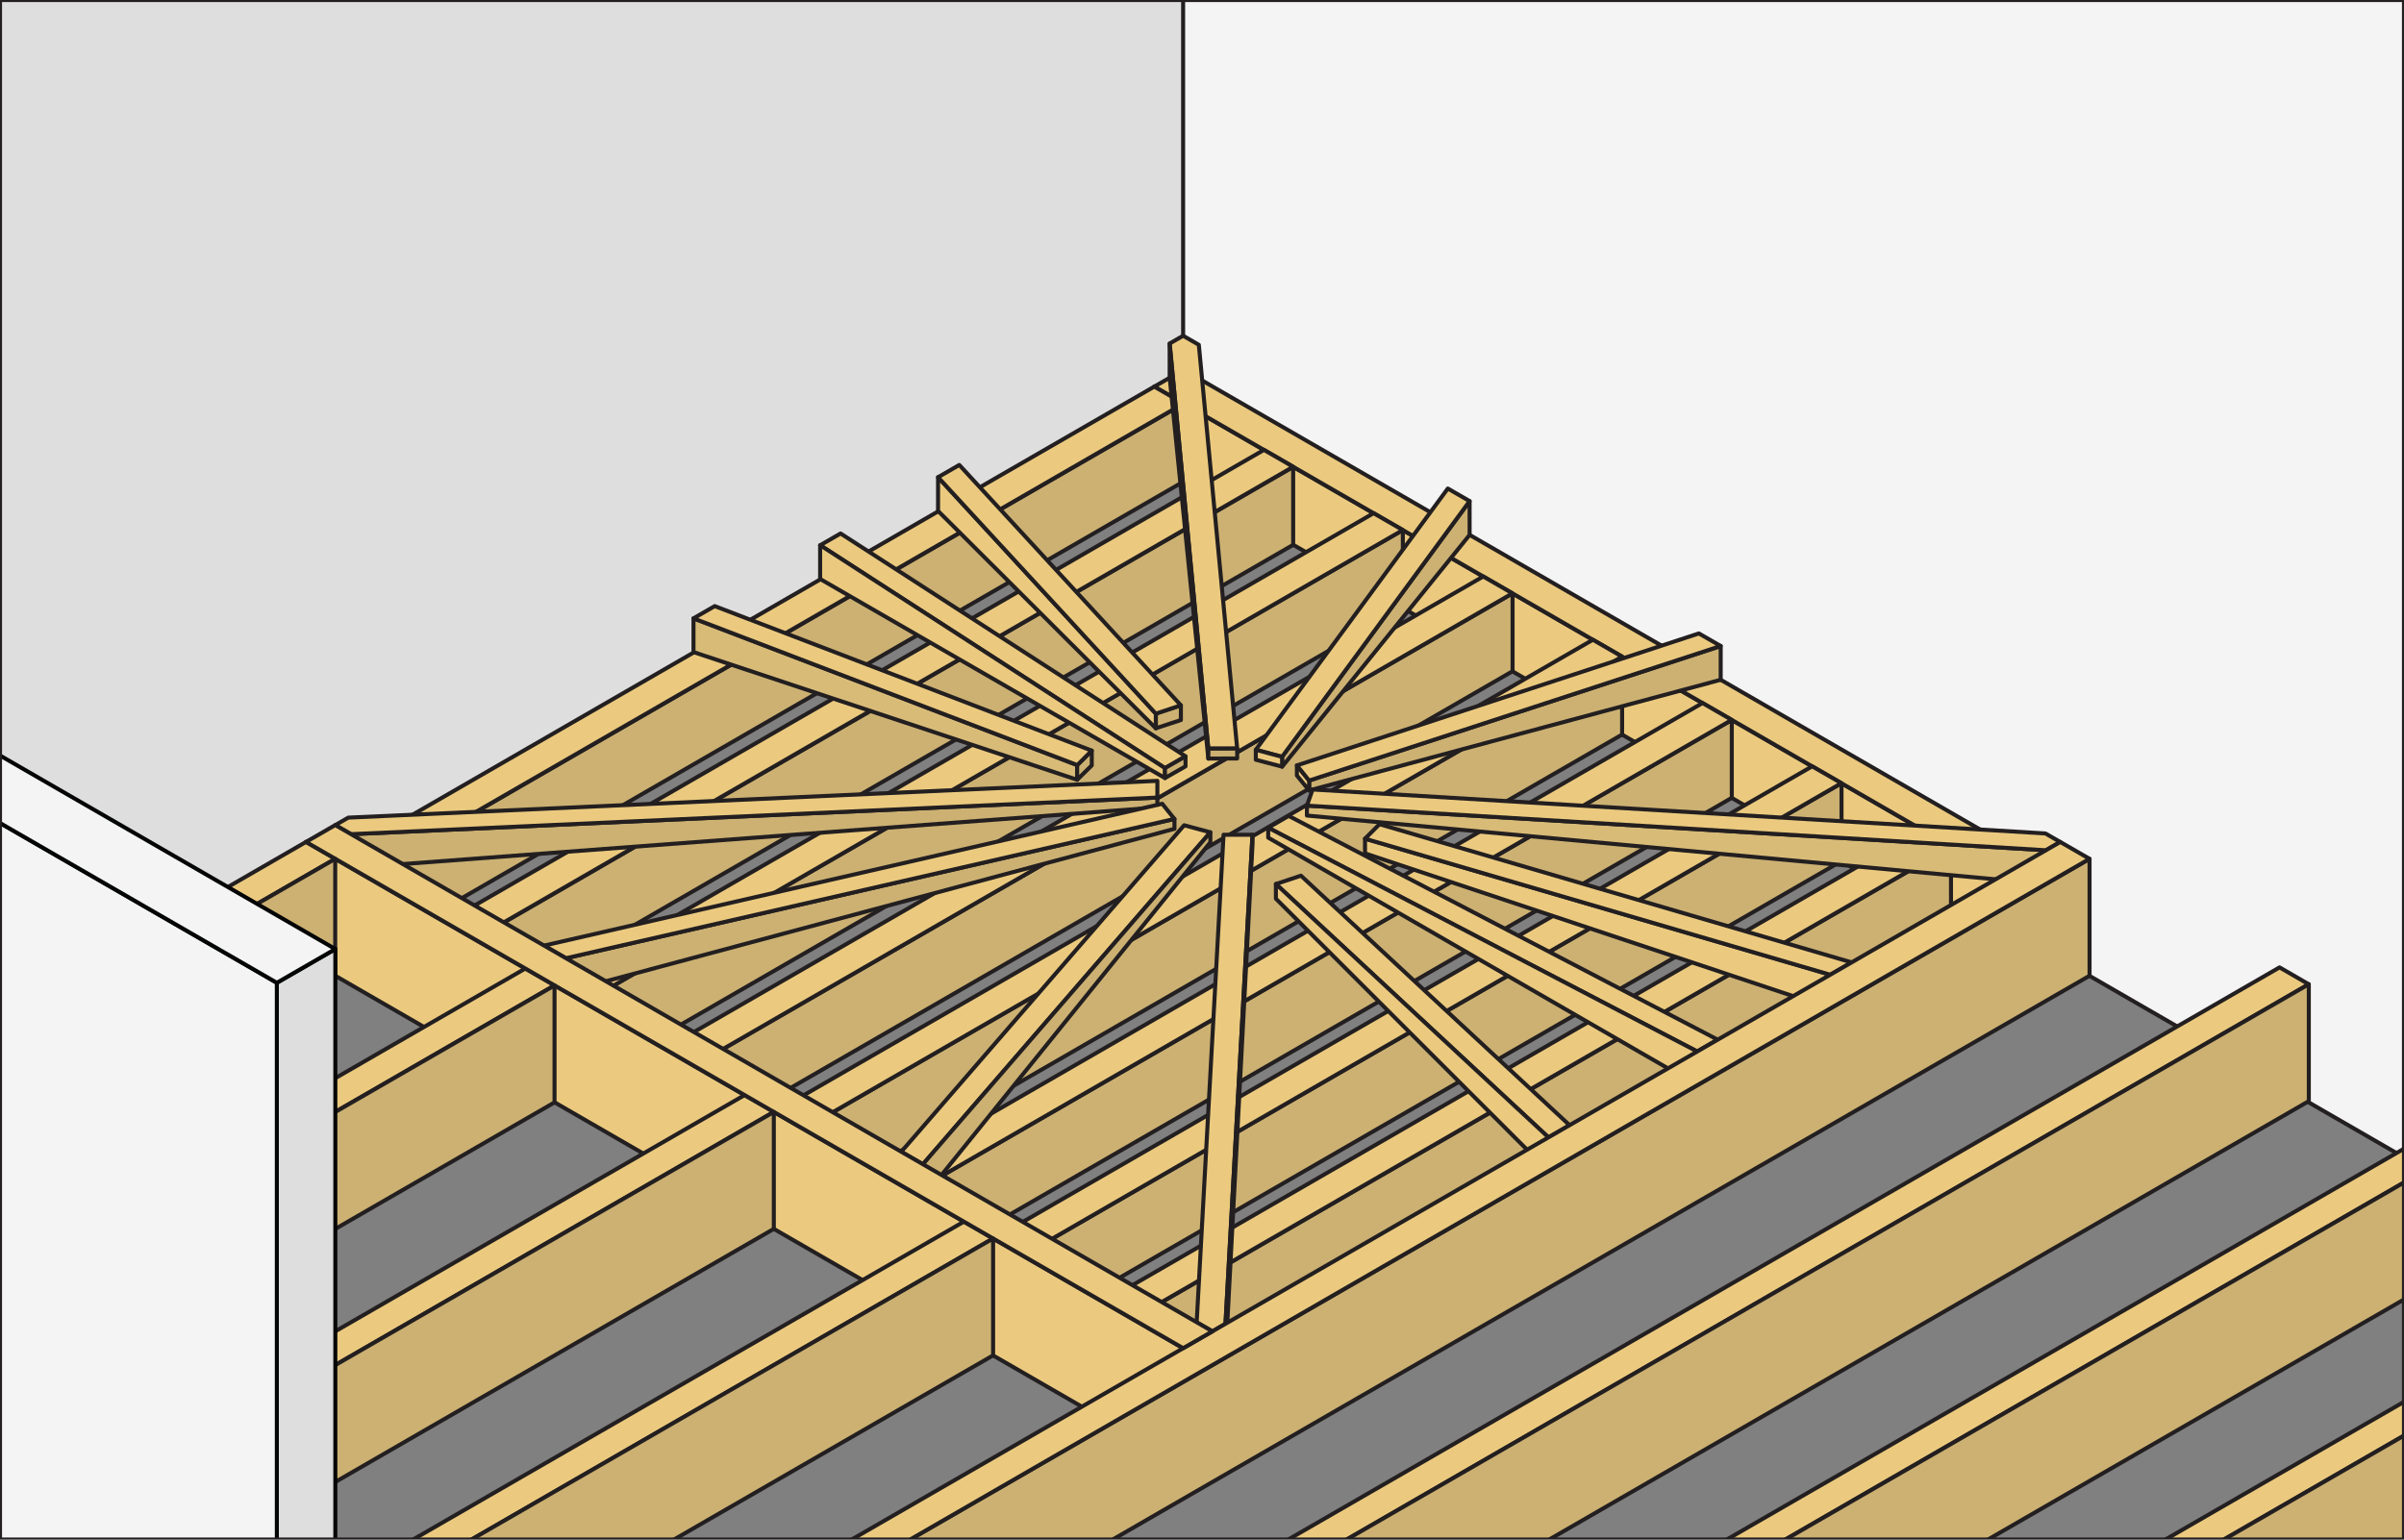 <?xml version="1.0" encoding="UTF-8"?>
<svg xmlns="http://www.w3.org/2000/svg" xmlns:xlink="http://www.w3.org/1999/xlink" width="297.89" height="190.83" viewBox="0 0 297.89 190.83">
<rect x="0" y="0" width="297.89" height="190.83" fill="#808080" stroke="none"/>
<defs>
<clipPath id="clip-0">
<path clip-rule="nonzero" d="M 0.125 0.125 L 154 0.125 L 154 178 L 0.125 178 Z M 0.125 0.125 "/>
</clipPath>
<clipPath id="clip-1">
<path clip-rule="nonzero" d="M 0.125 0.125 L 155 0.125 L 155 178 L 0.125 178 Z M 0.125 0.125 "/>
</clipPath>
<clipPath id="clip-2">
<path clip-rule="nonzero" d="M 146 0.125 L 297.762 0.125 L 297.762 182 L 146 182 Z M 146 0.125 "/>
</clipPath>
<clipPath id="clip-3">
<path clip-rule="nonzero" d="M 41 106 L 259 106 L 259 190.703 L 41 190.703 Z M 41 106 "/>
</clipPath>
<clipPath id="clip-4">
<path clip-rule="nonzero" d="M 41 106 L 260 106 L 260 190.703 L 41 190.703 Z M 41 106 "/>
</clipPath>
<clipPath id="clip-5">
<path clip-rule="nonzero" d="M 10 151 L 124 151 L 124 190.703 L 10 190.703 Z M 10 151 "/>
</clipPath>
<clipPath id="clip-6">
<path clip-rule="nonzero" d="M 0.125 135 L 96 135 L 96 190.703 L 0.125 190.703 Z M 0.125 135 "/>
</clipPath>
<clipPath id="clip-7">
<path clip-rule="nonzero" d="M 0.125 135 L 97 135 L 97 190.703 L 0.125 190.703 Z M 0.125 135 "/>
</clipPath>
<clipPath id="clip-8">
<path clip-rule="nonzero" d="M 0.125 120 L 69 120 L 69 185 L 0.125 185 Z M 0.125 120 "/>
</clipPath>
<clipPath id="clip-9">
<path clip-rule="nonzero" d="M 0.125 119 L 69 119 L 69 186 L 0.125 186 Z M 0.125 119 "/>
</clipPath>
<clipPath id="clip-10">
<path clip-rule="nonzero" d="M 0.125 104 L 42 104 L 42 170 L 0.125 170 Z M 0.125 104 "/>
</clipPath>
<clipPath id="clip-11">
<path clip-rule="nonzero" d="M 37 104 L 259 104 L 259 190.703 L 37 190.703 Z M 37 104 "/>
</clipPath>
<clipPath id="clip-12">
<path clip-rule="nonzero" d="M 37 104 L 260 104 L 260 190.703 L 37 190.703 Z M 37 104 "/>
</clipPath>
<clipPath id="clip-13">
<path clip-rule="nonzero" d="M 14 153 L 124 153 L 124 190.703 L 14 190.703 Z M 14 153 "/>
</clipPath>
<clipPath id="clip-14">
<path clip-rule="nonzero" d="M 0.125 137 L 96 137 L 96 190.703 L 0.125 190.703 Z M 0.125 137 "/>
</clipPath>
<clipPath id="clip-15">
<path clip-rule="nonzero" d="M 0.125 137 L 97 137 L 97 190.703 L 0.125 190.703 Z M 0.125 137 "/>
</clipPath>
<clipPath id="clip-16">
<path clip-rule="nonzero" d="M 0.125 122 L 69 122 L 69 190.703 L 0.125 190.703 Z M 0.125 122 "/>
</clipPath>
<clipPath id="clip-17">
<path clip-rule="nonzero" d="M 0.125 121 L 69 121 L 69 190.703 L 0.125 190.703 Z M 0.125 121 "/>
</clipPath>
<clipPath id="clip-18">
<path clip-rule="nonzero" d="M 0.125 106 L 42 106 L 42 184 L 0.125 184 Z M 0.125 106 "/>
</clipPath>
<clipPath id="clip-19">
<path clip-rule="nonzero" d="M 34 117 L 42 117 L 42 190.703 L 34 190.703 Z M 34 117 "/>
</clipPath>
<clipPath id="clip-20">
<path clip-rule="nonzero" d="M 0.125 0.125 L 35 0.125 L 35 190.703 L 0.125 190.703 Z M 0.125 0.125 "/>
</clipPath>
<clipPath id="clip-21">
<path clip-rule="nonzero" d="M 0.125 0.125 L 42 0.125 L 42 122 L 0.125 122 Z M 0.125 0.125 "/>
</clipPath>
<clipPath id="clip-22">
<path clip-rule="nonzero" d="M 0.125 0.125 L 42 0.125 L 42 123 L 0.125 123 Z M 0.125 0.125 "/>
</clipPath>
<clipPath id="clip-23">
<path clip-rule="nonzero" d="M 119 151 L 297.762 151 L 297.762 190.703 L 119 190.703 Z M 119 151 "/>
</clipPath>
<clipPath id="clip-24">
<path clip-rule="nonzero" d="M 92 135 L 297.762 135 L 297.762 190.703 L 92 190.703 Z M 92 135 "/>
</clipPath>
<clipPath id="clip-25">
<path clip-rule="nonzero" d="M 65 119 L 287 119 L 287 190.703 L 65 190.703 Z M 65 119 "/>
</clipPath>
<clipPath id="clip-26">
<path clip-rule="nonzero" d="M 64 119 L 287 119 L 287 190.703 L 64 190.703 Z M 64 119 "/>
</clipPath>
<clipPath id="clip-27">
<path clip-rule="nonzero" d="M 68 121 L 287 121 L 287 190.703 L 68 190.703 Z M 68 121 "/>
</clipPath>
<clipPath id="clip-28">
<path clip-rule="nonzero" d="M 95 137 L 297.762 137 L 297.762 190.703 L 95 190.703 Z M 95 137 "/>
</clipPath>
<clipPath id="clip-29">
<path clip-rule="nonzero" d="M 123 153 L 297.762 153 L 297.762 190.703 L 123 190.703 Z M 123 153 "/>
</clipPath>
<clipPath id="clip-30">
<path clip-rule="nonzero" d="M 122 153 L 297.762 153 L 297.762 190.703 L 122 190.703 Z M 122 153 "/>
</clipPath>
<clipPath id="clip-31">
<path clip-rule="nonzero" d="M 0 0 L 297.891 0 L 297.891 190.828 L 0 190.828 Z M 0 0 "/>
</clipPath>
</defs>
<g clip-path="url(#clip-0)">
<path fill-rule="nonzero" fill="rgb(87.068%, 86.833%, 86.891%)" fill-opacity="1" d="M -63.52 177.438 L 153.863 51.93 L 153.863 -141.301 L -63.52 -15.793 L -63.52 177.438 "/>
</g>
<g clip-path="url(#clip-1)">
<path fill="none" stroke-width="5" stroke-linecap="round" stroke-linejoin="round" stroke="rgb(13.73%, 12.16%, 12.549%)" stroke-opacity="1" stroke-miterlimit="10" d="M -635.195 133.925 L 1538.633 1389.003 L 1538.633 3321.308 L -635.195 2066.23 Z M -635.195 133.925 " transform="matrix(0.1, 0, 0, -0.1, 0, 190.83)"/>
</g>
<g clip-path="url(#clip-2)">
<path fill-rule="nonzero" fill="rgb(95.686%, 95.609%, 95.628%)" fill-opacity="1" d="M 363.992 181.625 L 146.605 56.117 L 146.605 -137.113 L 363.992 -11.605 L 363.992 181.625 "/>
<path fill="none" stroke-width="5" stroke-linecap="round" stroke-linejoin="round" stroke="rgb(13.73%, 12.16%, 12.549%)" stroke-opacity="1" stroke-miterlimit="10" d="M 3639.922 92.05 L 1466.055 1347.128 L 1466.055 3279.433 L 3639.922 2024.355 Z M 3639.922 92.05 " transform="matrix(0.1, 0, 0, -0.1, 0, 190.83)"/>
</g>
<path fill-rule="nonzero" fill="rgb(92%, 79.234%, 49.921%)" fill-opacity="1" d="M 251.715 110.68 L 251.715 120.34 L 143.023 57.586 L 143.023 47.926 L 251.715 110.68 "/>
<path fill="none" stroke-width="5" stroke-linecap="round" stroke-linejoin="round" stroke="rgb(13.73%, 12.16%, 12.549%)" stroke-opacity="1" stroke-miterlimit="10" d="M 2517.148 801.503 L 2517.148 704.902 L 1430.234 1332.441 L 1430.234 1429.042 Z M 2517.148 801.503 " transform="matrix(0.1, 0, 0, -0.1, 0, 190.83)"/>
<path fill-rule="nonzero" fill="rgb(79.701%, 69.145%, 44.624%)" fill-opacity="1" d="M 173.832 75.355 L 72.387 133.926 L 72.387 124.262 L 173.832 65.695 L 173.832 75.355 "/>
<path fill="none" stroke-width="5" stroke-linecap="round" stroke-linejoin="round" stroke="rgb(13.73%, 12.16%, 12.549%)" stroke-opacity="1" stroke-miterlimit="10" d="M 1738.32 1154.745 L 723.867 569.042 L 723.867 665.683 L 1738.32 1251.347 Z M 1738.32 1154.745 " transform="matrix(0.1, 0, 0, -0.1, 0, 190.83)"/>
<path fill-rule="nonzero" fill="rgb(79.701%, 69.145%, 44.624%)" fill-opacity="1" d="M 201.004 91.051 L 99.559 149.621 L 99.559 139.961 L 201.004 81.391 L 201.004 91.051 "/>
<path fill="none" stroke-width="5" stroke-linecap="round" stroke-linejoin="round" stroke="rgb(13.73%, 12.16%, 12.549%)" stroke-opacity="1" stroke-miterlimit="10" d="M 2010.039 997.792 L 995.586 412.089 L 995.586 508.691 L 2010.039 1094.394 Z M 2010.039 997.792 " transform="matrix(0.1, 0, 0, -0.1, 0, 190.83)"/>
<path fill-rule="nonzero" fill="rgb(79.701%, 69.145%, 44.624%)" fill-opacity="1" d="M 241.758 114.602 L 140.312 173.168 L 140.312 163.508 L 241.758 104.938 L 241.758 114.602 "/>
<path fill="none" stroke-width="5" stroke-linecap="round" stroke-linejoin="round" stroke="rgb(13.73%, 12.16%, 12.549%)" stroke-opacity="1" stroke-miterlimit="10" d="M 2417.578 762.284 L 1403.125 176.62 L 1403.125 273.222 L 2417.578 858.925 Z M 2417.578 762.284 " transform="matrix(0.1, 0, 0, -0.1, 0, 190.83)"/>
<path fill-rule="nonzero" fill="rgb(79.701%, 69.145%, 44.624%)" fill-opacity="1" d="M 228.191 106.73 L 126.746 165.301 L 126.746 155.641 L 228.191 97.07 L 228.191 106.73 "/>
<path fill="none" stroke-width="5" stroke-linecap="round" stroke-linejoin="round" stroke="rgb(13.73%, 12.16%, 12.549%)" stroke-opacity="1" stroke-miterlimit="10" d="M 2281.914 840.995 L 1267.461 255.292 L 1267.461 351.894 L 2281.914 937.597 Z M 2281.914 840.995 " transform="matrix(0.1, 0, 0, -0.1, 0, 190.83)"/>
<path fill-rule="nonzero" fill="rgb(79.701%, 69.145%, 44.624%)" fill-opacity="1" d="M 214.594 98.895 L 113.148 157.465 L 113.148 147.805 L 214.594 89.234 L 214.594 98.895 "/>
<path fill="none" stroke-width="5" stroke-linecap="round" stroke-linejoin="round" stroke="rgb(13.73%, 12.16%, 12.549%)" stroke-opacity="1" stroke-miterlimit="10" d="M 2145.938 919.355 L 1131.484 333.652 L 1131.484 430.253 L 2145.938 1015.956 Z M 2145.938 919.355 " transform="matrix(0.1, 0, 0, -0.1, 0, 190.83)"/>
<path fill-rule="nonzero" fill="rgb(79.701%, 69.145%, 44.624%)" fill-opacity="1" d="M 187.43 83.203 L 85.98 141.773 L 85.98 132.109 L 187.43 73.543 L 187.43 83.203 "/>
<path fill="none" stroke-width="5" stroke-linecap="round" stroke-linejoin="round" stroke="rgb(13.73%, 12.16%, 12.549%)" stroke-opacity="1" stroke-miterlimit="10" d="M 1874.297 1076.269 L 859.805 490.566 L 859.805 587.206 L 1874.297 1172.87 Z M 1874.297 1076.269 " transform="matrix(0.1, 0, 0, -0.1, 0, 190.83)"/>
<path fill-rule="nonzero" fill="rgb(79.701%, 69.145%, 44.624%)" fill-opacity="1" d="M 160.242 67.535 L 58.797 126.105 L 58.797 116.445 L 160.242 57.875 L 160.242 67.535 "/>
<path fill="none" stroke-width="5" stroke-linecap="round" stroke-linejoin="round" stroke="rgb(13.73%, 12.16%, 12.549%)" stroke-opacity="1" stroke-miterlimit="10" d="M 1602.422 1232.948 L 587.969 647.245 L 587.969 743.847 L 1602.422 1329.55 Z M 1602.422 1232.948 " transform="matrix(0.1, 0, 0, -0.1, 0, 190.83)"/>
<path fill-rule="nonzero" fill="rgb(79.701%, 69.145%, 44.624%)" fill-opacity="1" d="M 146.66 59.691 L 45.215 118.262 L 45.215 108.598 L 146.66 50.027 L 146.66 59.691 "/>
<path fill="none" stroke-width="5" stroke-linecap="round" stroke-linejoin="round" stroke="rgb(13.73%, 12.16%, 12.549%)" stroke-opacity="1" stroke-miterlimit="10" d="M 1466.602 1311.386 L 452.148 725.683 L 452.148 822.323 L 1466.602 1408.027 Z M 1466.602 1311.386 " transform="matrix(0.1, 0, 0, -0.1, 0, 190.83)"/>
<path fill-rule="nonzero" fill="rgb(92%, 79.234%, 49.921%)" fill-opacity="1" d="M 255.348 108.586 L 251.723 110.676 L 143.031 47.922 L 146.656 45.832 L 255.348 108.586 "/>
<path fill="none" stroke-width="5" stroke-linecap="round" stroke-linejoin="round" stroke="rgb(13.73%, 12.16%, 12.549%)" stroke-opacity="1" stroke-miterlimit="10" d="M 2553.477 822.441 L 2517.227 801.542 L 1430.312 1429.081 L 1466.562 1449.98 Z M 2553.477 822.441 " transform="matrix(0.1, 0, 0, -0.1, 0, 190.83)"/>
<path fill-rule="nonzero" fill="rgb(92%, 79.234%, 49.921%)" fill-opacity="1" d="M 241.762 104.926 L 140.316 163.492 L 136.695 161.398 L 238.137 102.832 L 241.762 104.926 "/>
<path fill="none" stroke-width="5" stroke-linecap="round" stroke-linejoin="round" stroke="rgb(13.73%, 12.16%, 12.549%)" stroke-opacity="1" stroke-miterlimit="10" d="M 2417.617 859.042 L 1403.164 273.378 L 1366.953 294.316 L 2381.367 879.98 Z M 2417.617 859.042 " transform="matrix(0.1, 0, 0, -0.1, 0, 190.83)"/>
<path fill-rule="nonzero" fill="rgb(92%, 79.234%, 49.921%)" fill-opacity="1" d="M 214.59 89.234 L 113.145 147.805 L 109.523 145.711 L 210.965 87.145 L 214.59 89.234 "/>
<path fill="none" stroke-width="5" stroke-linecap="round" stroke-linejoin="round" stroke="rgb(13.73%, 12.16%, 12.549%)" stroke-opacity="1" stroke-miterlimit="10" d="M 2145.898 1015.956 L 1131.445 430.253 L 1095.234 451.191 L 2109.648 1036.855 Z M 2145.898 1015.956 " transform="matrix(0.1, 0, 0, -0.1, 0, 190.83)"/>
<path fill-rule="nonzero" fill="rgb(92%, 79.234%, 49.921%)" fill-opacity="1" d="M 187.414 73.547 L 85.973 132.117 L 82.348 130.023 L 183.793 71.457 L 187.414 73.547 "/>
<path fill="none" stroke-width="5" stroke-linecap="round" stroke-linejoin="round" stroke="rgb(13.73%, 12.16%, 12.549%)" stroke-opacity="1" stroke-miterlimit="10" d="M 1874.141 1172.831 L 859.727 587.128 L 823.477 608.066 L 1837.93 1193.73 Z M 1874.141 1172.831 " transform="matrix(0.1, 0, 0, -0.1, 0, 190.83)"/>
<path fill-rule="nonzero" fill="rgb(92%, 79.234%, 49.921%)" fill-opacity="1" d="M 201 81.391 L 99.559 139.961 L 95.938 137.867 L 197.379 79.301 L 201 81.391 "/>
<path fill="none" stroke-width="5" stroke-linecap="round" stroke-linejoin="round" stroke="rgb(13.73%, 12.16%, 12.549%)" stroke-opacity="1" stroke-miterlimit="10" d="M 2010 1094.394 L 995.586 508.691 L 959.375 529.628 L 1973.789 1115.292 Z M 2010 1094.394 " transform="matrix(0.1, 0, 0, -0.1, 0, 190.83)"/>
<path fill-rule="nonzero" fill="rgb(92%, 79.234%, 49.921%)" fill-opacity="1" d="M 173.828 65.703 L 72.387 124.27 L 68.762 122.18 L 170.207 63.613 L 173.828 65.703 "/>
<path fill="none" stroke-width="5" stroke-linecap="round" stroke-linejoin="round" stroke="rgb(13.73%, 12.16%, 12.549%)" stroke-opacity="1" stroke-miterlimit="10" d="M 1738.281 1251.269 L 723.867 665.605 L 687.617 686.503 L 1702.07 1272.167 Z M 1738.281 1251.269 " transform="matrix(0.1, 0, 0, -0.1, 0, 190.83)"/>
<path fill-rule="nonzero" fill="rgb(92%, 79.234%, 49.921%)" fill-opacity="1" d="M 160.242 57.859 L 58.801 116.426 L 55.176 114.336 L 156.621 55.766 L 160.242 57.859 "/>
<path fill="none" stroke-width="5" stroke-linecap="round" stroke-linejoin="round" stroke="rgb(13.73%, 12.16%, 12.549%)" stroke-opacity="1" stroke-miterlimit="10" d="M 1602.422 1329.706 L 588.008 744.042 L 551.758 764.941 L 1566.211 1350.644 Z M 1602.422 1329.706 " transform="matrix(0.1, 0, 0, -0.1, 0, 190.83)"/>
<path fill-rule="nonzero" fill="rgb(92%, 79.234%, 49.921%)" fill-opacity="1" d="M 146.656 50.016 L 45.215 108.582 L 41.59 106.492 L 143.031 47.922 L 146.656 50.016 "/>
<path fill="none" stroke-width="5" stroke-linecap="round" stroke-linejoin="round" stroke="rgb(13.73%, 12.16%, 12.549%)" stroke-opacity="1" stroke-miterlimit="10" d="M 1466.562 1408.144 L 452.148 822.48 L 415.898 843.378 L 1430.312 1429.081 Z M 1466.562 1408.144 " transform="matrix(0.1, 0, 0, -0.1, 0, 190.83)"/>
<path fill-rule="nonzero" fill="rgb(92%, 79.234%, 49.921%)" fill-opacity="1" d="M 228.176 97.078 L 126.73 155.648 L 123.109 153.555 L 224.551 94.988 L 228.176 97.078 "/>
<path fill="none" stroke-width="5" stroke-linecap="round" stroke-linejoin="round" stroke="rgb(13.73%, 12.16%, 12.549%)" stroke-opacity="1" stroke-miterlimit="10" d="M 2281.758 937.519 L 1267.305 351.816 L 1231.094 372.753 L 2245.508 958.417 Z M 2281.758 937.519 " transform="matrix(0.1, 0, 0, -0.1, 0, 190.83)"/>
<path fill-rule="nonzero" fill="rgb(79.701%, 69.145%, 44.624%)" fill-opacity="1" d="M 162.219 97.98 L 213.219 84.262 L 213.219 80.078 L 162.219 96.75 L 162.219 97.98 "/>
<path fill="none" stroke-width="5" stroke-linecap="round" stroke-linejoin="round" stroke="rgb(13.73%, 12.16%, 12.549%)" stroke-opacity="1" stroke-miterlimit="10" d="M 1622.188 928.495 L 2132.188 1065.683 L 2132.188 1107.519 L 1622.188 940.8 Z M 1622.188 928.495 " transform="matrix(0.1, 0, 0, -0.1, 0, 190.83)"/>
<path fill-rule="nonzero" fill="rgb(79.701%, 69.145%, 44.624%)" fill-opacity="1" d="M 158.879 95.027 L 182.105 66.305 L 182.105 62.121 L 158.879 93.797 L 158.879 95.027 "/>
<path fill="none" stroke-width="5" stroke-linecap="round" stroke-linejoin="round" stroke="rgb(13.73%, 12.16%, 12.549%)" stroke-opacity="1" stroke-miterlimit="10" d="M 1588.789 958.027 L 1821.055 1245.253 L 1821.055 1287.089 L 1588.789 970.331 Z M 1588.789 958.027 " transform="matrix(0.1, 0, 0, -0.1, 0, 190.83)"/>
<path fill-rule="nonzero" fill="rgb(92%, 79.234%, 49.921%)" fill-opacity="1" d="M 162.219 97.98 L 160.703 96.125 L 160.703 94.875 L 162.219 96.75 L 162.219 97.98 "/>
<path fill="none" stroke-width="5" stroke-linecap="round" stroke-linejoin="round" stroke="rgb(13.73%, 12.16%, 12.549%)" stroke-opacity="1" stroke-miterlimit="10" d="M 1622.188 928.495 L 1607.031 947.05 L 1607.031 959.55 L 1622.188 940.8 Z M 1622.188 928.495 " transform="matrix(0.1, 0, 0, -0.1, 0, 190.83)"/>
<path fill-rule="nonzero" fill="rgb(92%, 79.234%, 49.921%)" fill-opacity="1" d="M 169.145 105.777 L 226.805 125.008 L 226.805 120.824 L 169.145 103.953 L 169.145 105.777 "/>
<path fill="none" stroke-width="5" stroke-linecap="round" stroke-linejoin="round" stroke="rgb(13.73%, 12.16%, 12.549%)" stroke-opacity="1" stroke-miterlimit="10" d="M 1691.445 850.527 L 2268.047 658.222 L 2268.047 700.058 L 1691.445 868.769 Z M 1691.445 850.527 " transform="matrix(0.1, 0, 0, -0.1, 0, 190.83)"/>
<path fill-rule="nonzero" fill="rgb(79.701%, 69.145%, 44.624%)" fill-opacity="1" d="M 143.414 100.086 L 43.484 107.586 L 43.484 103.402 L 143.414 98.855 L 143.414 100.086 "/>
<path fill="none" stroke-width="5" stroke-linecap="round" stroke-linejoin="round" stroke="rgb(13.73%, 12.16%, 12.549%)" stroke-opacity="1" stroke-miterlimit="10" d="M 1434.141 907.441 L 434.844 832.441 L 434.844 874.277 L 1434.141 919.745 Z M 1434.141 907.441 " transform="matrix(0.1, 0, 0, -0.1, 0, 190.83)"/>
<path fill-rule="nonzero" fill="rgb(79.701%, 69.145%, 44.624%)" fill-opacity="1" d="M 146.328 89.25 L 143.223 90.273 L 143.223 88.453 L 146.328 87.426 L 146.328 89.25 "/>
<path fill="none" stroke-width="5" stroke-linecap="round" stroke-linejoin="round" stroke="rgb(13.73%, 12.16%, 12.549%)" stroke-opacity="1" stroke-miterlimit="10" d="M 1463.281 1015.8 L 1432.227 1005.566 L 1432.227 1023.769 L 1463.281 1034.042 Z M 1463.281 1015.8 " transform="matrix(0.1, 0, 0, -0.1, 0, 190.83)"/>
<path fill-rule="nonzero" fill="rgb(84.457%, 73.105%, 46.582%)" fill-opacity="1" d="M 161.945 101.09 L 253.531 109.574 L 253.531 105.395 L 161.945 99.859 L 161.945 101.09 "/>
<path fill="none" stroke-width="5" stroke-linecap="round" stroke-linejoin="round" stroke="rgb(13.73%, 12.16%, 12.549%)" stroke-opacity="1" stroke-miterlimit="10" d="M 1619.453 897.402 L 2535.312 812.558 L 2535.312 854.355 L 1619.453 909.706 Z M 1619.453 897.402 " transform="matrix(0.1, 0, 0, -0.1, 0, 190.83)"/>
<path fill-rule="nonzero" fill="rgb(92%, 79.234%, 49.921%)" fill-opacity="1" d="M 116.238 63.332 L 143.223 90.273 L 143.223 88.453 L 116.238 59.148 L 116.238 63.332 "/>
<path fill="none" stroke-width="5" stroke-linecap="round" stroke-linejoin="round" stroke="rgb(13.73%, 12.16%, 12.549%)" stroke-opacity="1" stroke-miterlimit="10" d="M 1162.383 1274.98 L 1432.227 1005.566 L 1432.227 1023.769 L 1162.383 1316.816 Z M 1162.383 1274.98 " transform="matrix(0.1, 0, 0, -0.1, 0, 190.83)"/>
<path fill-rule="nonzero" fill="rgb(92%, 79.234%, 49.921%)" fill-opacity="1" d="M 182.105 62.113 L 158.863 93.809 L 155.613 92.934 L 179.406 60.555 L 182.105 62.113 "/>
<path fill="none" stroke-width="5" stroke-linecap="round" stroke-linejoin="round" stroke="rgb(13.73%, 12.16%, 12.549%)" stroke-opacity="1" stroke-miterlimit="10" d="M 1821.055 1287.167 L 1588.633 970.214 L 1556.133 978.964 L 1794.062 1302.753 Z M 1821.055 1287.167 " transform="matrix(0.1, 0, 0, -0.1, 0, 190.83)"/>
<path fill-rule="nonzero" fill="rgb(92%, 79.234%, 49.921%)" fill-opacity="1" d="M 212.832 128.863 L 210.297 130.328 L 157.148 102.598 L 159.684 101.133 L 212.832 128.863 "/>
<path fill="none" stroke-width="5" stroke-linecap="round" stroke-linejoin="round" stroke="rgb(13.73%, 12.16%, 12.549%)" stroke-opacity="1" stroke-miterlimit="10" d="M 2128.32 619.667 L 2102.969 605.019 L 1571.484 882.323 L 1596.836 896.972 Z M 2128.32 619.667 " transform="matrix(0.1, 0, 0, -0.1, 0, 190.83)"/>
<path fill-rule="nonzero" fill="rgb(92%, 79.234%, 49.921%)" fill-opacity="1" d="M 146.902 93.75 L 144.367 95.215 L 101.625 67.59 L 104.16 66.125 L 146.902 93.75 "/>
<path fill="none" stroke-width="5" stroke-linecap="round" stroke-linejoin="round" stroke="rgb(13.73%, 12.16%, 12.549%)" stroke-opacity="1" stroke-miterlimit="10" d="M 1469.023 970.8 L 1443.672 956.152 L 1016.25 1232.402 L 1041.602 1247.05 Z M 1469.023 970.8 " transform="matrix(0.1, 0, 0, -0.1, 0, 190.83)"/>
<path fill-rule="nonzero" fill="rgb(79.701%, 69.145%, 44.624%)" fill-opacity="1" d="M 145.531 102.734 L 70.125 122.957 L 70.125 118.773 L 145.531 101.504 L 145.531 102.734 "/>
<path fill="none" stroke-width="5" stroke-linecap="round" stroke-linejoin="round" stroke="rgb(13.73%, 12.16%, 12.549%)" stroke-opacity="1" stroke-miterlimit="10" d="M 1455.312 880.956 L 701.25 678.73 L 701.25 720.566 L 1455.312 893.261 Z M 1455.312 880.956 " transform="matrix(0.1, 0, 0, -0.1, 0, 190.83)"/>
<path fill-rule="nonzero" fill="rgb(84.457%, 73.105%, 46.582%)" fill-opacity="1" d="M 85.934 80.828 L 133.477 96.656 L 133.477 94.836 L 85.934 76.645 L 85.934 80.828 "/>
<path fill="none" stroke-width="5" stroke-linecap="round" stroke-linejoin="round" stroke="rgb(13.73%, 12.16%, 12.549%)" stroke-opacity="1" stroke-miterlimit="10" d="M 859.336 1100.019 L 1334.766 941.737 L 1334.766 959.941 L 859.336 1141.855 Z M 859.336 1100.019 " transform="matrix(0.1, 0, 0, -0.1, 0, 190.83)"/>
<path fill-rule="nonzero" fill="rgb(92%, 79.234%, 49.921%)" fill-opacity="1" d="M 101.625 71.766 L 144.359 96.441 L 144.359 95.211 L 101.625 67.578 L 101.625 71.766 "/>
<path fill="none" stroke-width="5" stroke-linecap="round" stroke-linejoin="round" stroke="rgb(13.73%, 12.16%, 12.549%)" stroke-opacity="1" stroke-miterlimit="10" d="M 1016.25 1190.644 L 1443.594 943.886 L 1443.594 956.191 L 1016.25 1232.519 Z M 1016.25 1190.644 " transform="matrix(0.1, 0, 0, -0.1, 0, 190.83)"/>
<path fill-rule="nonzero" fill="rgb(79.701%, 69.145%, 44.624%)" fill-opacity="1" d="M 135.285 94.871 L 133.477 96.652 L 133.477 94.828 L 135.285 93.039 L 135.285 94.871 "/>
<path fill="none" stroke-width="5" stroke-linecap="round" stroke-linejoin="round" stroke="rgb(13.73%, 12.16%, 12.549%)" stroke-opacity="1" stroke-miterlimit="10" d="M 1352.852 959.589 L 1334.766 941.777 L 1334.766 960.019 L 1352.852 977.909 Z M 1352.852 959.589 " transform="matrix(0.1, 0, 0, -0.1, 0, 190.83)"/>
<path fill-rule="nonzero" fill="rgb(92%, 79.234%, 49.921%)" fill-opacity="1" d="M 155.203 103.469 L 151.855 164.094 L 150.23 165.031 L 148.285 163.906 L 151.617 103.469 L 155.203 103.469 "/>
<path fill="none" stroke-width="5" stroke-linecap="round" stroke-linejoin="round" stroke="rgb(13.73%, 12.16%, 12.549%)" stroke-opacity="1" stroke-miterlimit="10" d="M 1552.031 873.612 L 1518.555 267.363 L 1502.305 257.988 L 1482.852 269.238 L 1516.172 873.612 Z M 1552.031 873.612 " transform="matrix(0.1, 0, 0, -0.1, 0, 190.83)"/>
<path fill-rule="nonzero" fill="rgb(92%, 79.234%, 49.921%)" fill-opacity="1" d="M 143.414 96.789 L 143.414 98.859 L 43.484 103.398 L 41.543 102.277 L 43.152 101.348 L 143.414 96.789 "/>
<path fill="none" stroke-width="5" stroke-linecap="round" stroke-linejoin="round" stroke="rgb(13.73%, 12.16%, 12.549%)" stroke-opacity="1" stroke-miterlimit="10" d="M 1434.141 940.409 L 1434.141 919.706 L 434.844 874.316 L 415.43 885.527 L 431.523 894.823 Z M 1434.141 940.409 " transform="matrix(0.1, 0, 0, -0.1, 0, 190.83)"/>
<path fill-rule="nonzero" fill="rgb(92%, 79.234%, 49.921%)" fill-opacity="1" d="M 149.98 103.168 L 114.363 144.32 L 111.676 142.77 L 146.73 102.293 L 149.98 103.168 "/>
<path fill="none" stroke-width="5" stroke-linecap="round" stroke-linejoin="round" stroke="rgb(13.73%, 12.16%, 12.549%)" stroke-opacity="1" stroke-miterlimit="10" d="M 1499.805 876.62 L 1143.633 465.097 L 1116.758 480.605 L 1467.305 885.37 Z M 1499.805 876.62 " transform="matrix(0.1, 0, 0, -0.1, 0, 190.83)"/>
<path fill-rule="nonzero" fill="rgb(92%, 79.234%, 49.921%)" fill-opacity="1" d="M 70.121 118.777 L 145.531 101.508 L 144.016 99.629 L 67.41 117.211 L 70.121 118.777 "/>
<path fill="none" stroke-width="5" stroke-linecap="round" stroke-linejoin="round" stroke="rgb(13.73%, 12.16%, 12.549%)" stroke-opacity="1" stroke-miterlimit="10" d="M 701.211 720.527 L 1455.312 893.222 L 1440.156 912.011 L 674.102 736.191 Z M 701.211 720.527 " transform="matrix(0.1, 0, 0, -0.1, 0, 190.83)"/>
<path fill-rule="nonzero" fill="rgb(92%, 79.234%, 49.921%)" fill-opacity="1" d="M 149.719 92.789 L 153.305 92.789 L 148.551 42.738 L 146.605 41.617 L 144.938 42.582 L 149.719 92.789 "/>
<path fill="none" stroke-width="5" stroke-linecap="round" stroke-linejoin="round" stroke="rgb(13.73%, 12.16%, 12.549%)" stroke-opacity="1" stroke-miterlimit="10" d="M 1497.188 980.409 L 1533.047 980.409 L 1485.508 1480.917 L 1466.055 1492.128 L 1449.375 1482.48 Z M 1497.188 980.409 " transform="matrix(0.1, 0, 0, -0.1, 0, 190.83)"/>
<path fill-rule="nonzero" fill="rgb(92%, 79.234%, 49.921%)" fill-opacity="1" d="M 162.219 96.754 L 213.219 80.074 L 210.516 78.516 L 160.703 94.875 L 162.219 96.754 "/>
<path fill="none" stroke-width="5" stroke-linecap="round" stroke-linejoin="round" stroke="rgb(13.73%, 12.16%, 12.549%)" stroke-opacity="1" stroke-miterlimit="10" d="M 1622.188 940.761 L 2132.188 1107.558 L 2105.156 1123.144 L 1607.031 959.55 Z M 1622.188 940.761 " transform="matrix(0.1, 0, 0, -0.1, 0, 190.83)"/>
<path fill-rule="nonzero" fill="rgb(92%, 79.234%, 49.921%)" fill-opacity="1" d="M 118.871 57.633 L 146.328 87.426 L 143.223 88.461 L 116.238 59.152 L 118.871 57.633 "/>
<path fill="none" stroke-width="5" stroke-linecap="round" stroke-linejoin="round" stroke="rgb(13.73%, 12.16%, 12.549%)" stroke-opacity="1" stroke-miterlimit="10" d="M 1188.711 1331.972 L 1463.281 1034.042 L 1432.227 1023.691 L 1162.383 1316.777 Z M 1188.711 1331.972 " transform="matrix(0.1, 0, 0, -0.1, 0, 190.83)"/>
<path fill-rule="nonzero" fill="rgb(92%, 79.234%, 49.921%)" fill-opacity="1" d="M 85.93 76.648 L 133.492 94.836 L 135.285 93.043 L 88.562 75.129 L 85.93 76.648 "/>
<path fill="none" stroke-width="5" stroke-linecap="round" stroke-linejoin="round" stroke="rgb(13.73%, 12.16%, 12.549%)" stroke-opacity="1" stroke-miterlimit="10" d="M 859.297 1141.816 L 1334.922 959.941 L 1352.852 977.87 L 885.625 1157.011 Z M 859.297 1141.816 " transform="matrix(0.1, 0, 0, -0.1, 0, 190.83)"/>
<path fill-rule="nonzero" fill="rgb(92%, 79.234%, 49.921%)" fill-opacity="1" d="M 229.449 119.293 L 170.938 102.164 L 169.145 103.957 L 226.801 120.824 L 229.449 119.293 "/>
<path fill="none" stroke-width="5" stroke-linecap="round" stroke-linejoin="round" stroke="rgb(13.73%, 12.16%, 12.549%)" stroke-opacity="1" stroke-miterlimit="10" d="M 2294.492 715.37 L 1709.375 886.659 L 1691.445 868.73 L 2268.008 700.058 Z M 2294.492 715.37 " transform="matrix(0.1, 0, 0, -0.1, 0, 190.83)"/>
<path fill-rule="nonzero" fill="rgb(92%, 79.234%, 49.921%)" fill-opacity="1" d="M 191.875 140.988 L 158.102 109.578 L 161.207 108.543 L 194.496 139.477 L 191.875 140.988 "/>
<path fill="none" stroke-width="5" stroke-linecap="round" stroke-linejoin="round" stroke="rgb(13.73%, 12.16%, 12.549%)" stroke-opacity="1" stroke-miterlimit="10" d="M 1918.75 498.417 L 1581.016 812.519 L 1612.07 822.87 L 1944.961 513.534 Z M 1918.75 498.417 " transform="matrix(0.1, 0, 0, -0.1, 0, 190.83)"/>
<path fill-rule="nonzero" fill="rgb(79.701%, 69.145%, 44.624%)" fill-opacity="1" d="M 149.98 104.398 L 114.363 148.496 L 114.363 144.312 L 149.98 103.168 L 149.98 104.398 "/>
<path fill="none" stroke-width="5" stroke-linecap="round" stroke-linejoin="round" stroke="rgb(13.73%, 12.16%, 12.549%)" stroke-opacity="1" stroke-miterlimit="10" d="M 1499.805 864.316 L 1143.633 423.339 L 1143.633 465.175 L 1499.805 876.62 Z M 1499.805 864.316 " transform="matrix(0.1, 0, 0, -0.1, 0, 190.83)"/>
<path fill-rule="nonzero" fill="rgb(92%, 79.234%, 49.921%)" fill-opacity="1" d="M 157.148 103.828 L 210.297 134.512 L 210.297 130.328 L 157.148 102.598 L 157.148 103.828 "/>
<path fill="none" stroke-width="5" stroke-linecap="round" stroke-linejoin="round" stroke="rgb(13.73%, 12.16%, 12.549%)" stroke-opacity="1" stroke-miterlimit="10" d="M 1571.484 870.019 L 2102.969 563.183 L 2102.969 605.019 L 1571.484 882.323 Z M 1571.484 870.019 " transform="matrix(0.1, 0, 0, -0.1, 0, 190.83)"/>
<path fill-rule="nonzero" fill="rgb(92%, 79.234%, 49.921%)" fill-opacity="1" d="M 155.203 104.707 L 151.855 168.262 L 151.855 164.078 L 155.203 103.477 L 155.203 104.707 "/>
<path fill="none" stroke-width="5" stroke-linecap="round" stroke-linejoin="round" stroke="rgb(13.73%, 12.16%, 12.549%)" stroke-opacity="1" stroke-miterlimit="10" d="M 1552.031 861.23 L 1518.555 225.683 L 1518.555 267.519 L 1552.031 873.534 Z M 1552.031 861.23 " transform="matrix(0.1, 0, 0, -0.1, 0, 190.83)"/>
<path fill-rule="nonzero" fill="rgb(92%, 79.234%, 49.921%)" fill-opacity="1" d="M 158.102 111.395 L 191.871 145.156 L 191.871 140.977 L 158.102 109.574 L 158.102 111.395 "/>
<path fill="none" stroke-width="5" stroke-linecap="round" stroke-linejoin="round" stroke="rgb(13.73%, 12.16%, 12.549%)" stroke-opacity="1" stroke-miterlimit="10" d="M 1581.016 794.355 L 1918.711 456.738 L 1918.711 498.534 L 1581.016 812.558 Z M 1581.016 794.355 " transform="matrix(0.1, 0, 0, -0.1, 0, 190.83)"/>
<path fill-rule="nonzero" fill="rgb(92%, 79.234%, 49.921%)" fill-opacity="1" d="M 144.938 46.781 L 149.73 94.027 L 149.73 92.797 L 144.938 42.598 L 144.938 46.781 "/>
<path fill="none" stroke-width="5" stroke-linecap="round" stroke-linejoin="round" stroke="rgb(13.73%, 12.16%, 12.549%)" stroke-opacity="1" stroke-miterlimit="10" d="M 1449.375 1440.487 L 1497.305 968.027 L 1497.305 980.331 L 1449.375 1482.323 Z M 1449.375 1440.487 " transform="matrix(0.1, 0, 0, -0.1, 0, 190.83)"/>
<path fill-rule="nonzero" fill="rgb(92%, 79.234%, 49.921%)" fill-opacity="1" d="M 158.879 95.027 L 155.613 94.172 L 155.613 92.941 L 158.863 93.809 L 158.879 95.027 "/>
<path fill="none" stroke-width="5" stroke-linecap="round" stroke-linejoin="round" stroke="rgb(13.73%, 12.16%, 12.549%)" stroke-opacity="1" stroke-miterlimit="10" d="M 1588.789 958.027 L 1556.133 966.581 L 1556.133 978.886 L 1588.633 970.214 Z M 1588.789 958.027 " transform="matrix(0.1, 0, 0, -0.1, 0, 190.83)"/>
<path fill-rule="nonzero" fill="rgb(79.701%, 69.145%, 44.624%)" fill-opacity="1" d="M 153.305 94.016 L 149.73 94.027 L 149.73 92.797 L 153.305 92.789 L 153.305 94.016 "/>
<path fill="none" stroke-width="5" stroke-linecap="round" stroke-linejoin="round" stroke="rgb(13.73%, 12.16%, 12.549%)" stroke-opacity="1" stroke-miterlimit="10" d="M 1533.047 968.144 L 1497.305 968.027 L 1497.305 980.331 L 1533.047 980.409 Z M 1533.047 968.144 " transform="matrix(0.1, 0, 0, -0.1, 0, 190.83)"/>
<path fill-rule="nonzero" fill="rgb(79.701%, 69.145%, 44.624%)" fill-opacity="1" d="M 146.902 94.992 L 144.359 96.441 L 144.359 95.211 L 146.902 93.75 L 146.902 94.992 "/>
<path fill="none" stroke-width="5" stroke-linecap="round" stroke-linejoin="round" stroke="rgb(13.73%, 12.16%, 12.549%)" stroke-opacity="1" stroke-miterlimit="10" d="M 1469.023 958.378 L 1443.594 943.886 L 1443.594 956.191 L 1469.023 970.8 Z M 1469.023 958.378 " transform="matrix(0.1, 0, 0, -0.1, 0, 190.83)"/>
<path fill-rule="nonzero" fill="rgb(92%, 79.234%, 49.921%)" fill-opacity="1" d="M 253.457 103.309 L 255.297 104.371 L 253.527 105.395 L 161.945 99.859 L 162.648 97.859 L 253.457 103.309 "/>
<path fill="none" stroke-width="5" stroke-linecap="round" stroke-linejoin="round" stroke="rgb(13.73%, 12.16%, 12.549%)" stroke-opacity="1" stroke-miterlimit="10" d="M 2534.57 875.214 L 2552.969 864.589 L 2535.273 854.355 L 1619.453 909.706 L 1626.484 929.706 Z M 2534.57 875.214 " transform="matrix(0.1, 0, 0, -0.1, 0, 190.83)"/>
<path fill-rule="nonzero" fill="rgb(92%, 79.234%, 49.921%)" fill-opacity="1" d="M 146.609 167.117 L 146.609 181.609 L 37.918 118.855 L 37.918 104.363 L 146.609 167.117 "/>
<path fill="none" stroke-width="5" stroke-linecap="round" stroke-linejoin="round" stroke="rgb(13.73%, 12.16%, 12.549%)" stroke-opacity="1" stroke-miterlimit="10" d="M 1466.094 237.128 L 1466.094 92.206 L 379.18 719.745 L 379.18 864.667 Z M 1466.094 237.128 " transform="matrix(0.1, 0, 0, -0.1, 0, 190.83)"/>
<g clip-path="url(#clip-3)">
<path fill-rule="nonzero" fill="rgb(79.701%, 69.145%, 44.624%)" fill-opacity="1" d="M 258.926 120.945 L 41.539 246.453 L 41.539 231.961 L 258.926 106.453 L 258.926 120.945 "/>
</g>
<g clip-path="url(#clip-4)">
<path fill="none" stroke-width="5" stroke-linecap="round" stroke-linejoin="round" stroke="rgb(13.73%, 12.16%, 12.549%)" stroke-opacity="1" stroke-miterlimit="10" d="M 2589.258 698.847 L 415.391 -556.231 L 415.391 -411.309 L 2589.258 843.769 Z M 2589.258 698.847 " transform="matrix(0.1, 0, 0, -0.1, 0, 190.83)"/>
</g>
<g clip-path="url(#clip-5)">
<path fill-rule="nonzero" fill="rgb(92%, 79.234%, 49.921%)" fill-opacity="1" d="M 123.059 153.52 L 14.371 216.27 L 10.75 214.176 L 119.438 151.426 L 123.059 153.52 "/>
<path fill="none" stroke-width="5" stroke-linecap="round" stroke-linejoin="round" stroke="rgb(13.73%, 12.16%, 12.549%)" stroke-opacity="1" stroke-miterlimit="10" d="M 1230.586 373.105 L 143.711 -254.395 L 107.5 -233.458 L 1194.375 394.042 Z M 1230.586 373.105 " transform="matrix(0.1, 0, 0, -0.1, 0, 190.83)"/>
</g>
<g clip-path="url(#clip-6)">
<path fill-rule="nonzero" fill="rgb(92%, 79.234%, 49.921%)" fill-opacity="1" d="M 95.887 137.828 L -12.801 200.582 L -16.422 198.488 L 92.266 135.738 L 95.887 137.828 "/>
</g>
<g clip-path="url(#clip-7)">
<path fill="none" stroke-width="5" stroke-linecap="round" stroke-linejoin="round" stroke="rgb(13.73%, 12.16%, 12.549%)" stroke-opacity="1" stroke-miterlimit="10" d="M 958.867 530.019 L -128.008 -97.52 L -164.219 -76.583 L 922.656 550.917 Z M 958.867 530.019 " transform="matrix(0.1, 0, 0, -0.1, 0, 190.83)"/>
</g>
<g clip-path="url(#clip-8)">
<path fill-rule="nonzero" fill="rgb(92%, 79.234%, 49.921%)" fill-opacity="1" d="M 68.715 122.141 L -39.973 184.891 L -43.598 182.801 L 65.09 120.051 L 68.715 122.141 "/>
</g>
<g clip-path="url(#clip-9)">
<path fill="none" stroke-width="5" stroke-linecap="round" stroke-linejoin="round" stroke="rgb(13.73%, 12.16%, 12.549%)" stroke-opacity="1" stroke-miterlimit="10" d="M 687.148 686.894 L -399.727 59.394 L -435.977 80.292 L 650.898 707.792 Z M 687.148 686.894 " transform="matrix(0.1, 0, 0, -0.1, 0, 190.83)"/>
</g>
<g clip-path="url(#clip-10)">
<path fill-rule="nonzero" fill="rgb(92%, 79.234%, 49.921%)" fill-opacity="1" d="M 41.543 106.453 L -67.148 169.203 L -70.77 167.113 L 37.918 104.359 L 41.543 106.453 "/>
<path fill="none" stroke-width="5" stroke-linecap="round" stroke-linejoin="round" stroke="rgb(13.73%, 12.16%, 12.549%)" stroke-opacity="1" stroke-miterlimit="10" d="M 415.43 843.769 L -671.484 216.269 L -707.695 237.167 L 379.18 864.706 Z M 415.43 843.769 " transform="matrix(0.1, 0, 0, -0.1, 0, 190.83)"/>
</g>
<g clip-path="url(#clip-11)">
<path fill-rule="nonzero" fill="rgb(92%, 79.234%, 49.921%)" fill-opacity="1" d="M 258.922 106.453 L 41.543 231.957 L 37.922 229.867 L 255.297 104.363 L 258.922 106.453 "/>
</g>
<g clip-path="url(#clip-12)">
<path fill="none" stroke-width="5" stroke-linecap="round" stroke-linejoin="round" stroke="rgb(13.73%, 12.16%, 12.549%)" stroke-opacity="1" stroke-miterlimit="10" d="M 2589.219 843.769 L 415.43 -411.27 L 379.219 -390.372 L 2552.969 864.667 Z M 2589.219 843.769 " transform="matrix(0.1, 0, 0, -0.1, 0, 190.83)"/>
</g>
<path fill-rule="nonzero" fill="rgb(92%, 79.234%, 49.921%)" fill-opacity="1" d="M 150.234 165.023 L 146.609 167.113 L 37.918 104.359 L 41.543 102.27 L 150.234 165.023 "/>
<path fill="none" stroke-width="5" stroke-linecap="round" stroke-linejoin="round" stroke="rgb(13.73%, 12.16%, 12.549%)" stroke-opacity="1" stroke-miterlimit="10" d="M 1502.344 258.066 L 1466.094 237.167 L 379.18 864.706 L 415.43 885.605 Z M 1502.344 258.066 " transform="matrix(0.1, 0, 0, -0.1, 0, 190.83)"/>
<g clip-path="url(#clip-13)">
<path fill-rule="nonzero" fill="rgb(79.701%, 69.145%, 44.624%)" fill-opacity="1" d="M 123.059 168.004 L 14.367 230.758 L 14.367 216.266 L 123.059 153.512 L 123.059 168.004 "/>
<path fill="none" stroke-width="5" stroke-linecap="round" stroke-linejoin="round" stroke="rgb(13.73%, 12.16%, 12.549%)" stroke-opacity="1" stroke-miterlimit="10" d="M 1230.586 228.261 L 143.672 -399.278 L 143.672 -254.356 L 1230.586 373.183 Z M 1230.586 228.261 " transform="matrix(0.1, 0, 0, -0.1, 0, 190.83)"/>
</g>
<g clip-path="url(#clip-14)">
<path fill-rule="nonzero" fill="rgb(79.701%, 69.145%, 44.624%)" fill-opacity="1" d="M 95.887 152.324 L -12.805 215.078 L -12.805 200.586 L 95.887 137.832 L 95.887 152.324 "/>
</g>
<g clip-path="url(#clip-15)">
<path fill="none" stroke-width="5" stroke-linecap="round" stroke-linejoin="round" stroke="rgb(13.73%, 12.16%, 12.549%)" stroke-opacity="1" stroke-miterlimit="10" d="M 958.867 385.058 L -128.047 -242.481 L -128.047 -97.559 L 958.867 529.98 Z M 958.867 385.058 " transform="matrix(0.1, 0, 0, -0.1, 0, 190.83)"/>
</g>
<g clip-path="url(#clip-16)">
<path fill-rule="nonzero" fill="rgb(79.701%, 69.145%, 44.624%)" fill-opacity="1" d="M 68.715 136.645 L -39.977 199.395 L -39.977 184.902 L 68.715 122.148 L 68.715 136.645 "/>
</g>
<g clip-path="url(#clip-17)">
<path fill="none" stroke-width="5" stroke-linecap="round" stroke-linejoin="round" stroke="rgb(13.73%, 12.16%, 12.549%)" stroke-opacity="1" stroke-miterlimit="10" d="M 687.148 541.855 L -399.766 -85.645 L -399.766 59.277 L 687.148 686.816 Z M 687.148 541.855 " transform="matrix(0.1, 0, 0, -0.1, 0, 190.83)"/>
</g>
<g clip-path="url(#clip-18)">
<path fill-rule="nonzero" fill="rgb(79.701%, 69.145%, 44.624%)" fill-opacity="1" d="M 41.539 120.945 L -67.152 183.699 L -67.152 169.207 L 41.539 106.453 L 41.539 120.945 "/>
<path fill="none" stroke-width="5" stroke-linecap="round" stroke-linejoin="round" stroke="rgb(13.73%, 12.16%, 12.549%)" stroke-opacity="1" stroke-miterlimit="10" d="M 415.391 698.847 L -671.523 71.308 L -671.523 216.23 L 415.391 843.769 Z M 415.391 698.847 " transform="matrix(0.1, 0, 0, -0.1, 0, 190.83)"/>
</g>
<g clip-path="url(#clip-19)">
<path fill-rule="nonzero" fill="rgb(87.068%, 86.833%, 86.891%)" fill-opacity="1" d="M 41.551 310.863 L 34.305 315.047 L 34.305 121.816 L 41.551 117.633 L 41.551 310.863 "/>
<path fill="none" stroke-width="5" stroke-linecap="round" stroke-linejoin="round" stroke="rgb(1.714%, 2.252%, 2.304%)" stroke-opacity="1" stroke-miterlimit="10" d="M 415.508 -1200.333 L 343.047 -1242.169 L 343.047 690.136 L 415.508 731.972 Z M 415.508 -1200.333 " transform="matrix(0.1, 0, 0, -0.1, 0, 190.83)"/>
</g>
<g clip-path="url(#clip-20)">
<path fill-rule="nonzero" fill="rgb(95.686%, 95.609%, 95.628%)" fill-opacity="1" d="M 34.305 315.047 L -183.078 189.539 L -183.078 -3.691 L 34.305 121.816 L 34.305 315.047 "/>
<path fill="none" stroke-width="5" stroke-linecap="round" stroke-linejoin="round" stroke="rgb(1.714%, 2.252%, 2.304%)" stroke-opacity="1" stroke-miterlimit="10" d="M 343.047 -1242.169 L -1830.781 12.909 L -1830.781 1945.214 L 343.047 690.136 Z M 343.047 -1242.169 " transform="matrix(0.1, 0, 0, -0.1, 0, 190.83)"/>
</g>
<g clip-path="url(#clip-21)">
<path fill-rule="nonzero" fill="rgb(95.686%, 95.609%, 95.628%)" fill-opacity="1" d="M 34.305 121.82 L -183.078 -3.684 L -175.832 -7.867 L 41.551 117.637 L 34.305 121.82 "/>
</g>
<g clip-path="url(#clip-22)">
<path fill="none" stroke-width="5" stroke-linecap="round" stroke-linejoin="round" stroke="rgb(1.714%, 2.252%, 2.304%)" stroke-opacity="1" stroke-miterlimit="10" d="M 343.047 690.097 L -1830.781 1945.136 L -1758.32 1986.972 L 415.508 731.933 Z M 343.047 690.097 " transform="matrix(0.1, 0, 0, -0.1, 0, 190.83)"/>
</g>
<g clip-path="url(#clip-23)">
<path fill-rule="nonzero" fill="rgb(92%, 79.234%, 49.921%)" fill-opacity="1" d="M 340.438 153.379 L 123.059 278.883 L 119.438 276.789 L 336.812 151.289 L 340.438 153.379 "/>
<path fill="none" stroke-width="5" stroke-linecap="round" stroke-linejoin="round" stroke="rgb(13.73%, 12.16%, 12.549%)" stroke-opacity="1" stroke-miterlimit="10" d="M 3404.375 374.511 L 1230.586 -880.528 L 1194.375 -859.591 L 3368.125 395.409 Z M 3404.375 374.511 " transform="matrix(0.1, 0, 0, -0.1, 0, 190.83)"/>
</g>
<g clip-path="url(#clip-24)">
<path fill-rule="nonzero" fill="rgb(92%, 79.234%, 49.921%)" fill-opacity="1" d="M 313.266 137.691 L 95.887 263.195 L 92.266 261.102 L 309.641 135.598 L 313.266 137.691 "/>
<path fill="none" stroke-width="5" stroke-linecap="round" stroke-linejoin="round" stroke="rgb(13.73%, 12.16%, 12.549%)" stroke-opacity="1" stroke-miterlimit="10" d="M 3132.656 531.386 L 958.867 -723.653 L 922.656 -702.716 L 3096.406 552.323 Z M 3132.656 531.386 " transform="matrix(0.1, 0, 0, -0.1, 0, 190.83)"/>
</g>
<g clip-path="url(#clip-25)">
<path fill-rule="nonzero" fill="rgb(92%, 79.234%, 49.921%)" fill-opacity="1" d="M 286.09 122.004 L 68.715 247.504 L 65.09 245.414 L 282.469 119.91 L 286.09 122.004 "/>
</g>
<g clip-path="url(#clip-26)">
<path fill="none" stroke-width="5" stroke-linecap="round" stroke-linejoin="round" stroke="rgb(13.73%, 12.16%, 12.549%)" stroke-opacity="1" stroke-miterlimit="10" d="M 2860.898 688.261 L 687.148 -566.739 L 650.898 -545.841 L 2824.688 709.198 Z M 2860.898 688.261 " transform="matrix(0.1, 0, 0, -0.1, 0, 190.83)"/>
</g>
<g clip-path="url(#clip-27)">
<path fill-rule="nonzero" fill="rgb(79.701%, 69.145%, 44.624%)" fill-opacity="1" d="M 286.094 136.488 L 68.711 261.996 L 68.711 247.504 L 286.094 121.996 L 286.094 136.488 "/>
<path fill="none" stroke-width="5" stroke-linecap="round" stroke-linejoin="round" stroke="rgb(13.73%, 12.16%, 12.549%)" stroke-opacity="1" stroke-miterlimit="10" d="M 2860.938 543.417 L 687.109 -711.661 L 687.109 -566.739 L 2860.938 688.339 Z M 2860.938 543.417 " transform="matrix(0.1, 0, 0, -0.1, 0, 190.83)"/>
</g>
<g clip-path="url(#clip-28)">
<path fill-rule="nonzero" fill="rgb(79.701%, 69.145%, 44.624%)" fill-opacity="1" d="M 313.254 152.199 L 95.871 277.703 L 95.871 263.211 L 313.254 137.707 L 313.254 152.199 "/>
<path fill="none" stroke-width="5" stroke-linecap="round" stroke-linejoin="round" stroke="rgb(13.73%, 12.16%, 12.549%)" stroke-opacity="1" stroke-miterlimit="10" d="M 3132.539 386.308 L 958.711 -868.731 L 958.711 -723.809 L 3132.539 531.23 Z M 3132.539 386.308 " transform="matrix(0.1, 0, 0, -0.1, 0, 190.83)"/>
</g>
<g clip-path="url(#clip-29)">
<path fill-rule="nonzero" fill="rgb(79.701%, 69.145%, 44.624%)" fill-opacity="1" d="M 340.43 167.879 L 123.047 293.387 L 123.047 278.895 L 340.43 153.387 L 340.43 167.879 "/>
</g>
<g clip-path="url(#clip-30)">
<path fill="none" stroke-width="5" stroke-linecap="round" stroke-linejoin="round" stroke="rgb(13.73%, 12.16%, 12.549%)" stroke-opacity="1" stroke-miterlimit="10" d="M 3404.297 229.511 L 1230.469 -1025.567 L 1230.469 -880.645 L 3404.297 374.433 Z M 3404.297 229.511 " transform="matrix(0.1, 0, 0, -0.1, 0, 190.83)"/>
</g>
<g clip-path="url(#clip-31)">
<path fill="none" stroke-width="2.5" stroke-linecap="butt" stroke-linejoin="miter" stroke="rgb(13.73%, 12.16%, 12.549%)" stroke-opacity="1" stroke-miterlimit="10" d="M 2977.617 1.269 L 1.25 1.269 L 1.25 1907.05 L 2977.617 1907.05 Z M 2977.617 1.269 " transform="matrix(0.1, 0, 0, -0.1, 0, 190.83)"/>
</g>
</svg>
